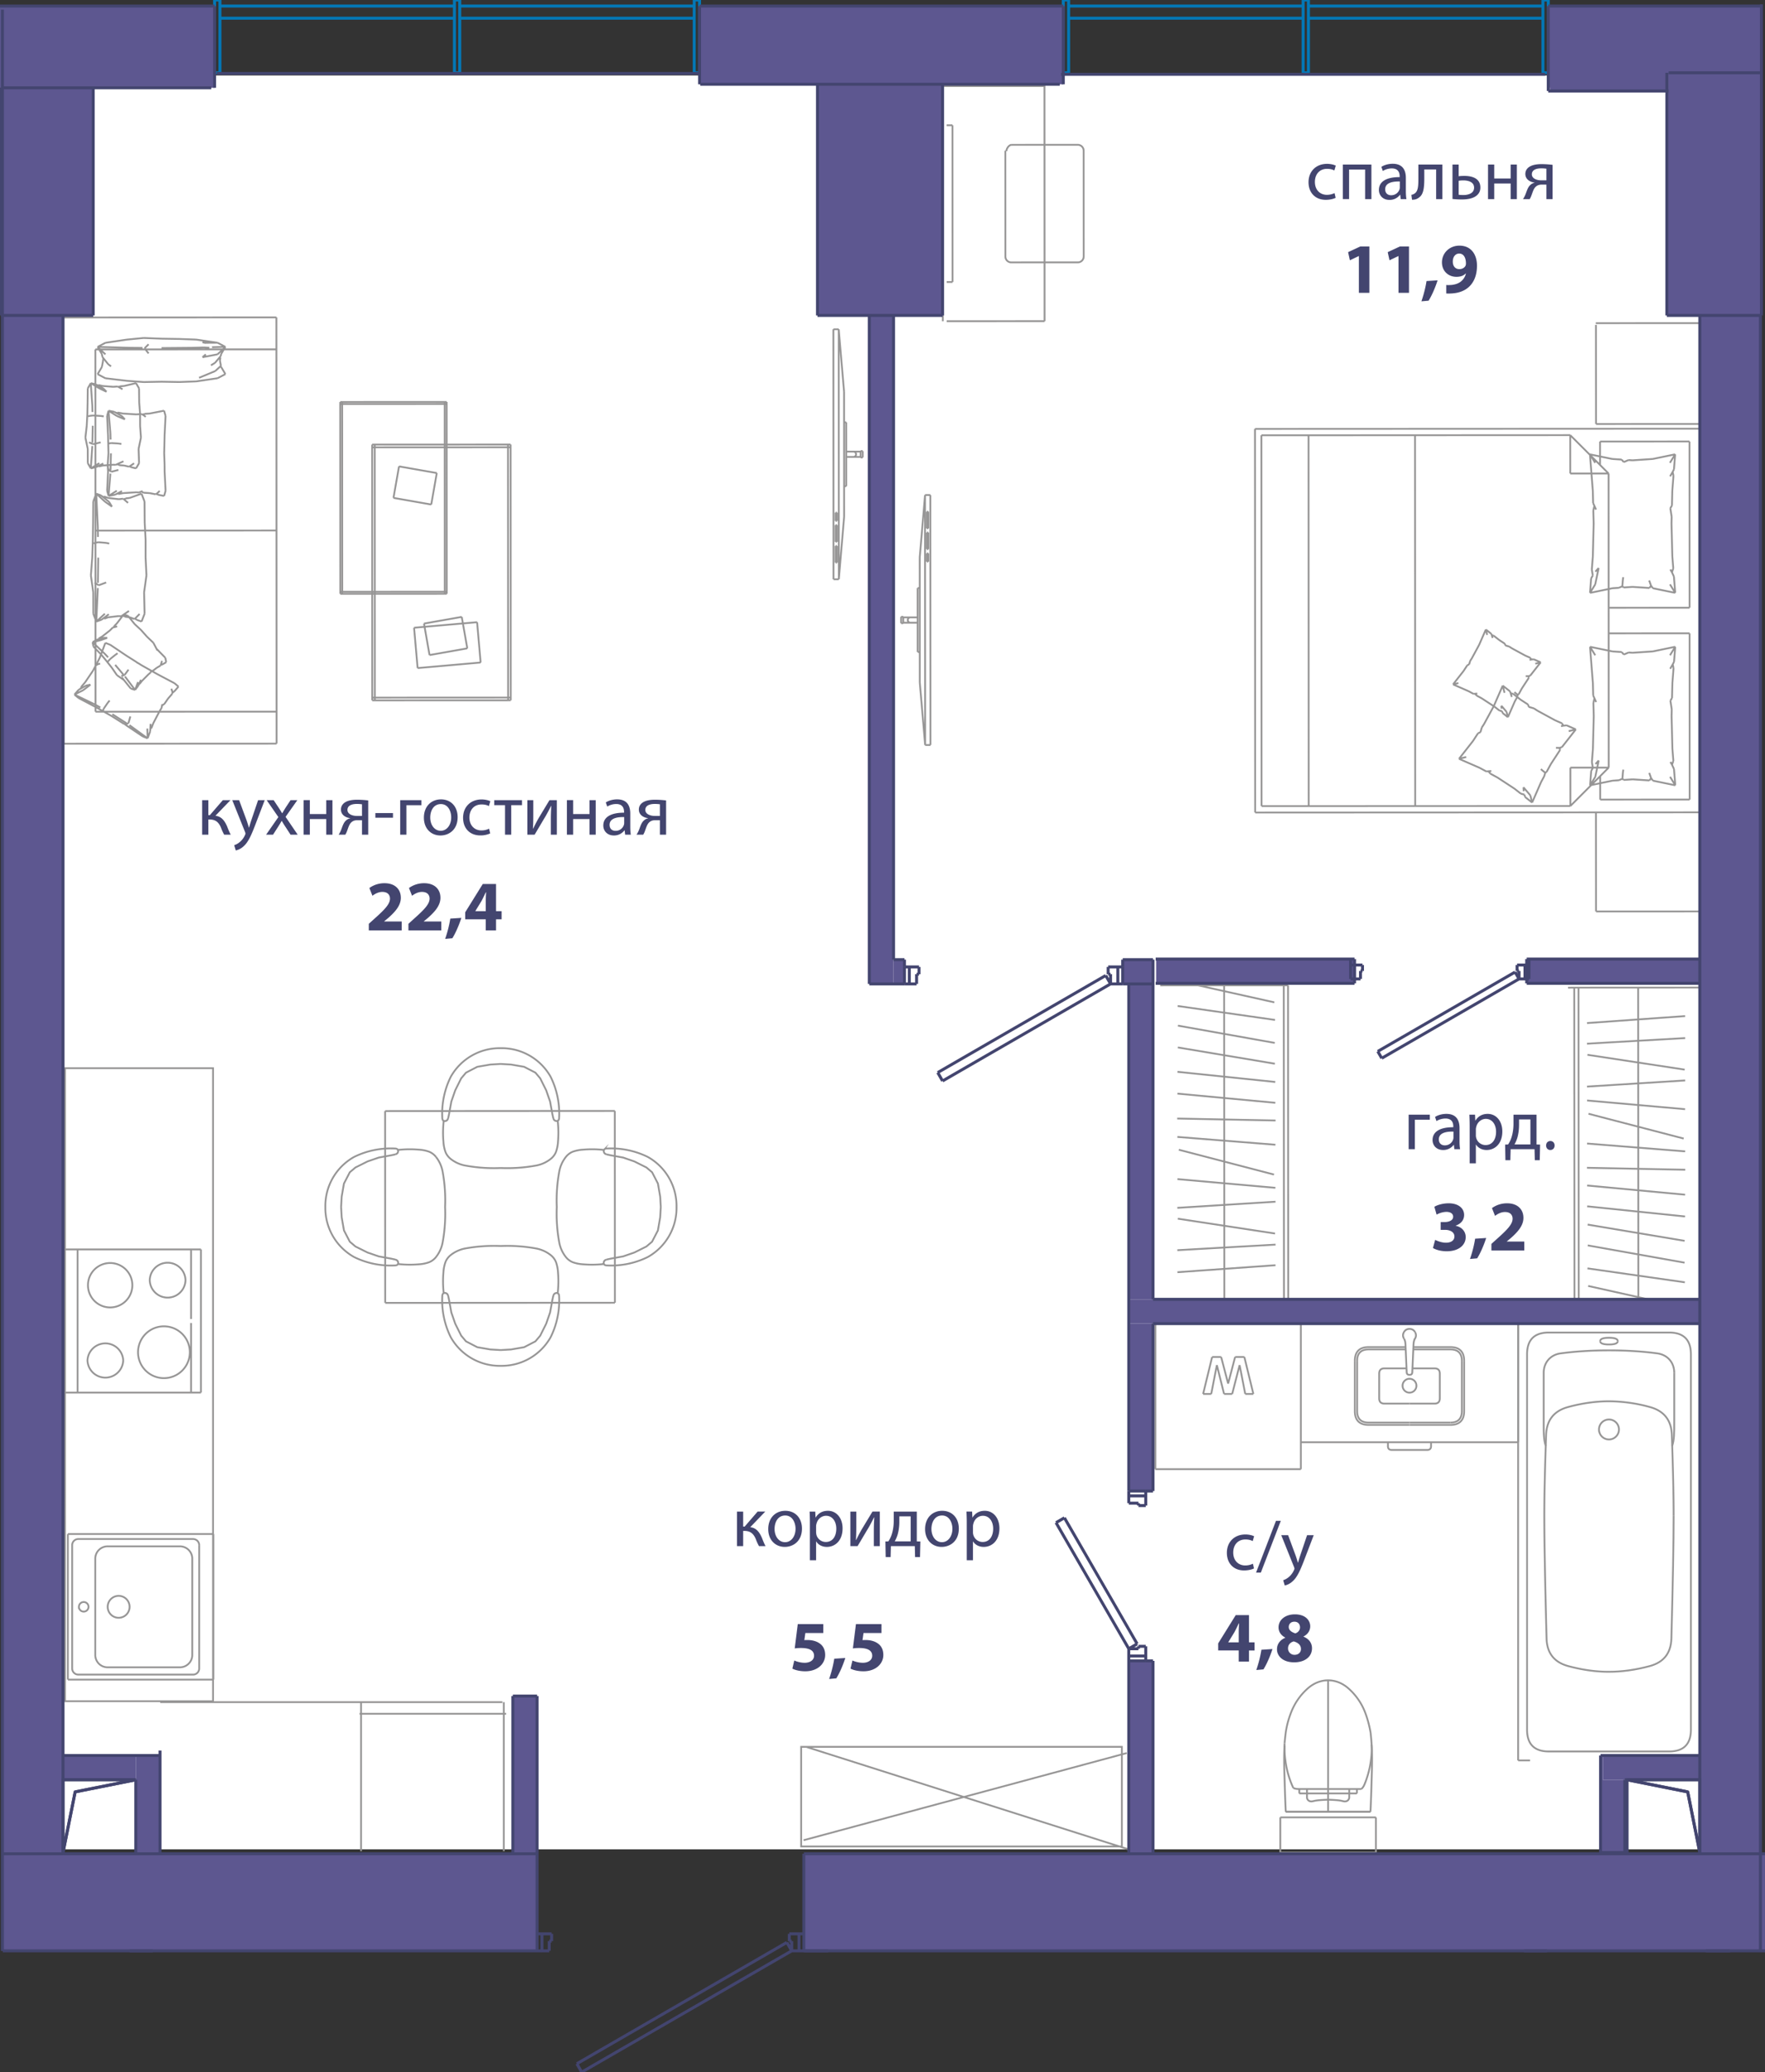 <svg version="1.1" xmlns="http://www.w3.org/2000/svg" xmlns:xlink="http://www.w3.org/1999/xlink" viewBox="0.037 0.125 148.385 174.097"><rect x="0.037" y="0.125" width="148.385" height="174.097" fill="#333333" stroke="none"/><path fill-rule="evenodd" clip-rule="evenodd" fill="#FFF" d="M142.985 155.502H4.91V6.465h138.37v150.222"></path><path fill="none" stroke="#969595" stroke-width=".15" stroke-miterlimit="10" d="M17.975 129.011H5.744m0 0h12.231M5.744 141.243V129.01m0 .001v12.232m0-12.232h12.231m0 0H5.744m12.231 12.232H5.744m0 0V129.01m0 .001h12.231m0 0v12.232m-8.885-6.116a.921.921 0 1 1 1.842 0 .921.921 0 0 1-1.842 0zm-2.418 0a.403.403 0 1 1 .806 0 .403.403 0 0 1-.806 0zm-.05 5.696h9.644m-10.162-.518c0 .286.232.518.518.518m-.518-10.874v10.356m.518-10.874a.518.518 0 0 0-.518.518m10.162-.518H6.622m10.162.518a.518.518 0 0 0-.518-.518m.518 10.874V129.95m-.518 10.873a.518.518 0 0 0 .518-.518m-7.703-.097h6.085m-7.12-1.036c0 .572.463 1.036 1.035 1.036m-1.035-9.126v8.09m1.035-9.126c-.572 0-1.035.464-1.035 1.036m7.12-1.036H9.08m7.121 1.036c0-.572-.463-1.036-1.035-1.036m1.035 9.126v-8.09m-1.035 9.126c.572 0 1.035-.464 1.035-1.036m102.333-19.329h3.43m.001 0c.777 0 1.165-.389 1.165-1.166m0 0v-4.206m0-.001c0-.776-.388-1.165-1.165-1.165m0 0h-3.103m-.328 6.344h3.43"></path><path fill="none" stroke="#969595" stroke-width=".15" stroke-miterlimit="10" d="M121.965 119.649c.647 0 .97-.324.97-.972m.001 0v-4.206m0-.001c0-.647-.324-.97-.971-.97m0 0h-3.112m-.319 4.555h2.102m0 0c.298 0 .447-.149.447-.447m0 0v-2.068m0 0c0-.298-.149-.447-.447-.447m0 0h-1.852m-.25 4.75h-3.43m0 0c-.777 0-1.165-.389-1.165-1.166m0 0v-4.206m0-.001c0-.776.388-1.165 1.165-1.165m0 0h3.103m-.133-.708c.074.121.115.287.124.497m0 0 .1 2.308m.001 0c0 .158.078.236.235.236m0 0c.158 0 .236-.078.236-.236m0 0 .101-2.308m0 0c.01-.21.05-.376.124-.497m0 0a.505.505 0 0 0 .009-.543"></path><path fill="none" stroke="#969595" stroke-width=".15" stroke-miterlimit="10" d="M119.004 112.054a.505.505 0 0 0-.47-.274m0 0a.505.505 0 0 0-.469.274m0 0a.505.505 0 0 0 .009.543m.46 7.052h-3.43m0 0c-.647 0-.97-.324-.97-.972m-.001 0v-4.206m0-.001c0-.647.324-.97.971-.97m0 0h3.112m-.264 3.074a.583.583 0 1 1 1.165 0 .583.583 0 0 1-1.165 0zm.582 1.481h-2.101m0 0c-.298 0-.447-.149-.447-.447m0 0v-2.068m0 0c0-.298.149-.447.447-.447m0 0h1.852m2.062 6.534c0 .213-.107.32-.32.32m.001-.001h-2.987m0 0c-.212 0-.319-.106-.319-.319m0 0v-.328m0 0h3.625m0 0v.328m7.32-.328v-9.968m-18.265 9.968h18.265m-18.265-9.968v9.968m0-9.968v12.232m0 0V111.33M97.17 123.563h12.232m0 0H97.17m12.232-12.232v12.232M97.17 111.331v12.232m0 0h12.232m-4.676-6.32h.682m-1.156-2.425.474 2.425m-1.099 0 .625-2.425m-1.307 2.425h.682m-1.288-2.425.606 2.425m-1.08 0 .474-2.425m-1.156 2.425h.682m.076-3.107-.758 3.107m1.516-3.107h-.758m1.345 2.236-.587-2.236m1.174 0-.587 2.236m1.364-2.236h-.777m1.535 3.107-.758-3.107m3.022 41.637h4.02m-4.02-2.956v2.956m0-2.956h4.02m4.018 2.956h-4.019m4.019-2.956v2.956m0-2.956h-4.019m-3.665-6.027c-.057.976-.024 1.893.005 2.81.029.918.052 1.836.102 2.753m0 0h7.117m0 0c.05-.917.073-1.835.102-2.753.028-.917.061-1.834 0-2.895m-7.322-.125c.087-.858.12-1.05.158-1.241.078-.39.175-.772.385-1.321m0 0c.302-.788.78-1.48 1.409-2.035m0 0c1.029-.908 2.391-.908 3.42 0m0 0a5.158 5.158 0 0 1 1.409 2.035m-.001 0c.21.55.356 1.12.457 1.704"></path><path fill="none" stroke="#969595" stroke-width=".15" stroke-miterlimit="10" d="M115.267 145.722c.086.858.094 1.092.092 1.325a7.88 7.88 0 0 1-.092 1.137 7.827 7.827 0 0 1-.514 1.858c-.051.12-.106.239-.264.393m0 0h-.374m0 0h-.647m0 0h-3.552m0 0h-.647m.001 0c-.126 0-.25 0-.494-.074m0-.001a6.654 6.654 0 0 1-.112-.242 7.754 7.754 0 0 1-.552-2.01 8.243 8.243 0 0 1-.081-1.528m1.239 4.224v-.369m.646.369h-.647m.647-.369v.369m-.646-.369h.646m4.199.369v-.369m-.647.369h.647m-.647-.369v.369m.647-.369h-.647m-1.776.9c.161 0 .322.01.484.02.224.014.449.028.666.077.064.014.127.031.193.04a.44.44 0 0 0 .238-.03.349.349 0 0 0 .195-.338v-.3m-3.552 0v.3a.349.349 0 0 0 .195.338.438.438 0 0 0 .238.03c.066-.009.129-.026.193-.04.217-.049.442-.063.666-.077.162-.01.323-.02.484-.02m0-.531h-1.776m3.552 0h-1.776m3.558 1.549h-7.117m3.558-4.61v-.05m0 3.607v-3.557m0 3.607v-.05m0 0v.05m0-.8v.75m0-10.017v.44m0-.295v-.145m0 8.608v-8.463m0 8.809v.4m0-9.059v8.659m0-8.852v.193m0-.144v-.05m0 7.668v-7.618m0 8.128v-.51m0 .839v-.329m0 1.052v-.723m0 1.609v.109m0-1.926v1.817m0-1.926v.109m0 1.399v-1.508m0 1.926v-.418m0 .527v-.109m0 .853v-10.814m0 0v-.202m0 0v5.253m0 0v5.566m0 0v.197m0-3.526v-1.993m18.297-25.224c-.171-.55-.171-1.001-.171-2.154v-3.993m0 0c0-.863.568-1.513 1.423-1.63m0 .001c1.245-.17 2.6-.254 4.065-.254m0 0c1.464 0 2.819.085 4.064.254m.001 0c.855.116 1.422.766 1.422 1.63"></path><path fill="none" stroke="#969595" stroke-width=".15" stroke-miterlimit="10" d="M140.792 115.463v3.993c0 1.153 0 1.604-.17 2.154m-5.317 18.975c1.104 0 2.247-.16 3.428-.479m0 0c1.17-.316 1.775-1.08 1.818-2.29m0 0c.127-4.761.19-8.204.19-10.327"></path><path fill="none" stroke="#969595" stroke-width=".15" stroke-miterlimit="10" d="M140.74 127.489c0-1.695-.05-3.965-.15-6.812m0 0c-.044-1.237-.663-2.016-1.857-2.339m0 0a13.114 13.114 0 0 0-3.428-.479m0 0c-1.105 0-2.247.16-3.428.479m0 0c-1.194.323-1.813 1.102-1.857 2.339m0 0c-.101 2.847-.151 5.117-.151 6.812m0 0c0 2.123.063 5.566.19 10.327m-.001 0c.043 1.21.65 1.974 1.819 2.29m0 0c1.18.32 2.323.48 3.428.48m-.839-20.33a.839.839 0 1 1 1.677 0 .839.839 0 0 1-1.677 0zm-4.213 27.024c-1.224 0-1.835-.612-1.835-1.835m0 0v-31.528m0 0c0-1.223.611-1.835 1.835-1.835m0 0h10.103m0 0c1.224 0 1.836.612 1.836 1.835m0 0v31.528m0 0c0 1.223-.612 1.835-1.836 1.835m0 0h-10.103m-1.581.75h-1.005m0 0v-36.699m6.901 1.474c0 .187.246.281.737.281m0 0c.49 0 .736-.094.736-.281"></path><path fill="none" stroke="#969595" stroke-width=".15" stroke-miterlimit="10" d="M136.041 112.805c0-.188-.245-.282-.736-.282m0 0c-.491 0-.737.094-.737.282m-117.639 4.322V105.1m0 0H6.561m0 0v12.027m0 0H16.93M16.1 105.1H5.524m10.576 0v5.848m0 .332v5.847m0 0H5.524m4.873-2.706a1.504 1.504 0 0 1-3.006 0 1.505 1.505 0 0 1 3.006 0m5.599-.684a2.177 2.177 0 1 1-4.354 0 2.177 2.177 0 0 1 4.354 0m-4.832-5.63a1.865 1.865 0 1 1-3.732 0 1.865 1.865 0 1 1 3.732 0m4.469-.425a1.504 1.504 0 0 1-3.007 0 1.504 1.504 0 0 1 3.007 0m-3.888 9.445h-6.22M5.524 105.1h6.221"></path><path fill="none" stroke="#969595" stroke-width=".15" stroke-miterlimit="10" d="M5.503 89.872h12.445v53.185H5.503zm8 53.265h28.771m.118 0v12.522m-12-12.522v12.522m-.13-11.544h12.326M23.29 62.603l-.016-35.813m0 0-17.907.008m0 0 .016 35.813m0 0 17.906-.008m-.001-2.686-15.22.007m15.207-30.448-15.22.007m.013 30.441-.013-30.441m15.227 15.214-15.221.006m6.982 13.107-.367.422m.027-.707.34.286m-1.426 1.811-.138.204m.678-.998-.309.454m-.576-2.512 1.43.755m-2.761-1.505 1.33.75m.208 3.056-.559 1.07m-.261.694-.214.568m0 0-.022-.818m.497-.444-.156.414m-.319.848L10.92 61.05M8.21 55.8l.21-.402m0 0 .475-1.262m0 0 .413.165m1.342.903L9.308 54.3m-3.011 4.183.353-.405m.378.037-.731.368m.568-.651.319-.366m0 0 .677-.998m.611 3.1-.477-.267m0 0-1.698-.818m4.379 2.411-1.193-.761m-.393-.953.161-.197m-.161.197-.337.491m-1.725-1.556.616-.468m.217-1.179.225-.43m-1.436 2.04.632-.354m0 0 .06-.02m.302-.057-.362.077m-.441.246.024-.138m1.589-1.956-.185.052m-.183.11.183-.11m3.224-.191.141.108m-.984-.641.843.533m.076.058.038.014m0 .001.334.21m.718 5.57.036-.648m.988-1.652-.066.332m.903-1.211-.363.417m.377-.574-.092-.264m.092.264-.014.157m.008-.091.148-.088m-2.644 3.761.413.165m.227-.806.092-.042m-.732.683-1.342-.903m-.224-.142-1.067-.675m1.291.817-.175-.133m.319-.069-.23.085m-4.307-2.49.34.286m.001 0 1.43.754m.656.37.675.38m-.777-.438-.553-.312m2.397 1.425.138.025M8.7 59.834l.024.059m.029-.222-.053.163m-.078.001.09.027M8.21 55.8l-.019.175m5.474 3.406.183-.1m-2.854 1.039-.16.568m4.209-3.078-.367.422m.027-.707.34.286m-1.426 1.811-.138.204m.678-.998-.309.454m-.576-2.512 1.43.755m-2.761-1.505 1.33.75m.208 3.056-.559 1.07m-.261.694-.214.568m0 0-.022-.818m.497-.444-.156.414m-.319.848L10.92 61.05M8.21 55.8l.21-.402m0 0 .475-1.262m0 0 .413.165m1.342.903L9.308 54.3m-3.011 4.183.353-.405m.378.037-.731.368m.568-.651.319-.366m0 0 .677-.998m.611 3.1-.477-.267m0 0-1.698-.818m4.379 2.411-1.193-.761m-.393-.953.161-.197m-.161.197-.337.491m-1.725-1.556.616-.468m.217-1.179.225-.43m-1.436 2.04.632-.354m0 0 .06-.02m.302-.057-.362.077m-.441.246.024-.138m1.589-1.956-.185.052m-.183.11.183-.11m3.224-.191.141.108m-.984-.641.843.533m.076.058.038.014m0 .001.334.21m.718 5.57.036-.648m.988-1.652-.066.332m.903-1.211-.363.417m.377-.574-.092-.264m.092.264-.014.157m.008-.091.148-.088m-2.644 3.761.413.165m.227-.806.092-.042m-.732.683-1.342-.903m-.224-.142-1.067-.675m1.291.817-.175-.133m.319-.069-.23.085m-4.307-2.49.34.286m.001 0 1.43.754m.656.37.675.38m-.777-.438-.553-.312m2.397 1.425.138.025M8.7 59.834l.024.059m.029-.222-.053.163m-.078.001.09.027M8.21 55.8l-.019.175m5.474 3.406.183-.1m-2.854 1.039-.16.568m7.493-31.968-1.27-.06m0 0 .18.08m-8.336 2.967-.658-.346m2.457.559 1.418.104m0 0 1.497-.028M10.7 32.12l-1.8-.214m-.194-1.49-.105.545m0-.001-.358.601m10.085.342-1.798.267m0 0-1.419.052m3.876-.666-.659.347m-3.217.319-1.496-.026m5.372-.64-.36-.6m-.017-.092-.48.438m-6.113-1.947-.959-.008m0 0-2.816-.075m0 0 .658.627m-.215.409.02.108m-.463-1.144.359.6m-.001 0 .05.25m10.336-.855-1.124.031m.465.597.659-.628m-1.805.05-1.012.028m0 0-2.555.023m4.496 1.246.483-.572m0 0 .034-.175m0 0 .359-.6m-2.214 2.601 1.357-.566m.481-.438-.087-.452m-.751.406.337-.204m.218-.719-1.27.245m.001 0 .28-.24m.299-.557-.456-.026m-4.652.502-.341-.427m-3.05 1.341.234.172m-.722-.782.488.61m9.436.163.053.06m-7.929-2.298-1.798.267m3.217-.404-1.419.137m-1.798.267-.658.347m5.371-.692-1.496-.059m-3.432 1.787.06-.066m10.241-.975-.659-.346m-3.217-.317 1.418.051m-2.915-.075 1.497.024m1.418.051 1.799.266m.242 1.249-.046.242m.046-.242-.045-.047m-1.187-1.196-.28-.066m1.27.059-.99.007m-5.149.465.34-.342m4.809-.123-.1.013m1.09-.02-1.27-.06m0 0 .18.08m-8.336 2.967-.658-.346m2.457.559 1.418.104m0 0 1.497-.028M10.7 32.12l-1.8-.214m-.194-1.49-.105.545m0-.001-.358.601m10.085.342-1.798.267m0 0-1.419.052m3.876-.666-.659.347m-3.217.319-1.496-.026m5.372-.64-.36-.6m-.017-.092-.48.438m-6.113-1.947-.959-.008m0 0-2.816-.075m0 0 .658.627m-.215.409.02.108m-.463-1.144.359.6m-.001 0 .05.25m10.336-.855-1.124.031m.465.597.659-.628m-1.805.05-1.012.028m0 0-2.555.023m4.496 1.246.483-.572m0 0 .034-.175m0 0 .359-.6m-2.214 2.601 1.357-.566m.481-.438-.087-.452m-.751.406.337-.204m.218-.719-1.27.245m.001 0 .28-.24m.299-.557-.456-.026m-4.652.502-.341-.427m-3.05 1.341.234.172m-.722-.782.488.61m9.436.163.053.06m-7.929-2.298-1.798.267m3.217-.404-1.419.137m-1.798.267-.658.347m5.371-.692-1.496-.059m-3.432 1.787.06-.066m10.241-.975-.659-.346m-3.217-.317 1.418.051m-2.915-.075 1.497.024m1.418.051 1.799.266m.242 1.249-.046.242m.046-.242-.045-.047m-1.187-1.196-.28-.066m1.27.059-.99.007m-5.149.465.34-.342m4.809-.123-.1.013M11.94 52.347l-.414-.149m.667-.51-.254.659m-1.717-.442-.185-.021m2.115-1.994.041 1.798m-1.251.3-.412-.047m1.622-2.051.198-1.419m-.072-1.496.072 1.496m-2.313 3.413-.905.105m-.548.198-.449.161m0 0 .72-.658m.277.299-.327.118m-.67.241.126-2.816m3.928-7.271.014 1.799m-1.605-2.058.34-.04m0 0 .997-.36m0 .001.254.658m.089 4.714V45.48m-.075-1.42.075 1.42M8.13 41.604l.399.143m.322.516-.72-.659m.639.23.358.13m0-.001.905.104M8.271 45.24l-.012-.819m.001 0-.13-2.817m.137 7.493.03-2.12m.663-1.24.26.055m-.26-.055-.647-.055m.538-3.419.603.432m.579-.628.363-.042m0 0 .406.35m-2.273-.628.673.541m.252.407-.252-.407m-.5-.401.068-.053m-.186 10.353.6-.453m1.038.171.657-.45m.471.68-.408-.147m.515.044.316-.322m-.316.322-.107.103m.042-.04.134.103m-3.649-2.307.004 1.799m-.001 0 .255.658m.615-.288.055.047m-1.126-3.634.113-1.496m-.113 1.496.198 1.418m.455-.593-.345-.232m.143-7.462-.253.659m-.012 1.799.012-1.8m-.033 3.218.02-1.418m-.02 1.418-.052 1.497m.112-1.184.082-.055m.327-.056-.327.056m2.612-3.736-.13.085m-.105 9.722.167.132m-1.568-2.875-.63.232m3.608 3.049-.414-.149m.667-.51-.254.659m-1.717-.442-.185-.021m2.115-1.994.041 1.798m-1.251.3-.412-.047m1.622-2.051.198-1.419m-.072-1.496.072 1.496m-2.313 3.413-.905.105m-.548.198-.449.161m0 0 .72-.658m.277.299-.327.118m-.67.241.126-2.816m3.928-7.271.014 1.799m-1.605-2.058.34-.04m0 0 .997-.36m0 .001.254.658m.089 4.714V45.48m-.075-1.42.075 1.42M8.13 41.604l.399.143m.322.516-.72-.659m.639.23.358.13m0-.001.905.104M8.271 45.24l-.012-.819m.001 0-.13-2.817m.137 7.493.03-2.12m.663-1.24.26.055m-.26-.055-.647-.055m.538-3.419.603.432m.579-.628.363-.042m0 0 .406.35m-2.273-.628.673.541m.252.407-.252-.407m-.5-.401.068-.053m-.186 10.353.6-.453m1.038.171.657-.45m.471.68-.408-.147m.515.044.316-.322m-.316.322-.107.103m.042-.04.134.103m-3.649-2.307.004 1.799m-.001 0 .255.658m.615-.288.055.047m-1.126-3.634.113-1.496m-.113 1.496.198 1.418m.455-.593-.345-.232m.143-7.462-.253.659m-.012 1.799.012-1.8m-.033 3.218.02-1.418m-.02 1.418-.052 1.497m.112-1.184.082-.055m.327-.056-.327.056m2.612-3.736-.13.085m-.105 9.722.167.132m-1.568-2.875-.63.232m3.144-9.821-.413-.099m.667-.34-.254.439m-1.718-.294-.184-.014m2.115-1.33.04 1.199m-1.251.2-.411-.031m1.622-1.368.198-.946m-.072-.997.072.997m-2.313 2.276-.905.07m-.549.131-.448.109m0 0 .72-.44m.277.2-.328.079m-.669.161.126-1.878m3.929-4.848.013 1.2m-1.604-1.373.34-.026m0 0 .997-.24m0 0 .254.44m.088 3.142V34.9m-.075-.948.075.948m-4.146-2.584.398.095m.323.344-.721-.439m.639.154.358.085m0 0 .905.07M7.809 34.74l-.012-.546m0 0-.128-1.878m.135 4.995.03-1.414m.664-.826.26.037m-.26-.037-.647-.037m.539-2.279.602.288m.578-.419.364-.028m0 0 .406.233m-2.273-.418.673.36m.252.272-.252-.271m-.5-.268.068-.035M8.12 39.37l.6-.301m1.038.114.658-.3m.471.453-.409-.098m.516.029.315-.214m-.315.214-.107.069m.042-.027.134.07M7.414 37.84l.004 1.2m0 0 .254.439m.615-.192.054.03m-1.125-2.422.113-.998m-.113.998.198.946m.455-.396-.345-.155m.145-4.974-.254.44m-.013 1.198.013-1.199M7.382 34.9l.02-.946m-.02.946-.053.997m.113-.789.082-.036m.326-.038-.326.038m2.612-2.492-.13.058M9.9 39.119l.167.088M8.499 37.29l-.63.155m3.607 2.032-.413-.099m.667-.34-.254.439m-1.718-.294-.184-.014m2.115-1.33.04 1.199m-1.251.2-.411-.031m1.622-1.368.198-.946m-.072-.997.072.997m-2.313 2.276-.905.07m-.549.131-.448.109m0 0 .72-.44m.277.2-.328.079m-.669.161.126-1.878m3.929-4.848.013 1.2m-1.604-1.373.34-.026m0 0 .997-.24m0 0 .254.44m.088 3.142V34.9m-.075-.948.075.948m-4.146-2.584.398.095m.323.344-.721-.439m.639.154.358.085m0 0 .905.07M7.809 34.74l-.012-.546m0 0-.128-1.878m.135 4.995.03-1.414m.664-.826.26.037m-.26-.037-.647-.037m.539-2.279.602.288m.578-.419.364-.028m0 0 .406.233m-2.273-.418.673.36m.252.272-.252-.271m-.5-.268.068-.035M8.12 39.37l.6-.301m1.038.114.658-.3m.471.453-.409-.098m.516.029.315-.214m-.315.214-.107.069m.042-.027.134.07M7.414 37.84l.004 1.2m0 0 .254.439m.615-.192.054.03m-1.125-2.422.113-.998m-.113.998.198.946m.455-.396-.345-.155m.145-4.974-.254.44m-.013 1.198.013-1.199M7.382 34.9l.02-.946m-.02.946-.053.997m.113-.789.082-.036m.326-.038-.326.038m2.612-2.492-.13.058M9.9 39.119l.167.088M8.499 37.29l-.63.155m5.966 4.349-.506-.1m.628-.339-.122.439m-2.109-.294-.226-.014m1.11.069-.505-.032m1.771-1.783.08 1.615m-.082-2.145-.034-.998m.036 1.528-.002-.53M11.5 41.486l-1.112.07m-.674.132-.55.108m0 0 .694-.44m.53.2-.402.079m-.822.161.155-1.878m2.871-5.021.418-.026m0 0 1.224-.24m0 0 .122.439m-.079 1.616.08-1.616m-4.795-.437.49.095m.205.344-.694-.439m.785.153.44.086m0 0 1.11.07m-2.163 2.115-.015-.546m0-.001-.157-1.877m.166 4.995.037-1.414m.625-.826.252.037m-.252-.037-.605-.037m.471-2.279.68.288m.962-.419.446-.028m-2.293-.185.636.36m0 .001.043.042m.206.229-.25-.271m-.451-.256.112-.047m2.344.36-.173-.132m-.174-.101.174.1m1.735 2.669-.005.177m.028-1.173-.023.996m-.004.132v.003m.001 0-.01.395m-4.125 3.476.579-.302m1.727 0-.294.114m1.386.153-.501-.098m.632.029.217-.215m-.217.215-.13.069m.069-.037.147.079m-4.287-.338.122.439m.747-.211.075.05m-.829-3.421-.069.998m-.046 2.145.08-1.616m-.001 0-.033-.529m.318.55-.233-.155m-.013-4.974-.12.44m0-.001.08 1.616m.019.737v.015m-.001 0 .019.774m-.022-.891-.015-.635m.008 2.789-.04-.265m.04.265.045.13m-.034-2.182.034-.036m.211-.038-.211.038m-.038-.066.004.102m3.051-2.528-.153.07m-.109 6.455.177.101M9.99 39.607l-.584.155m4.429 2.032-.506-.1m.628-.339-.122.439m-2.109-.294-.226-.014m1.11.069-.505-.032m1.771-1.783.08 1.615m-.082-2.145-.034-.998m.036 1.528-.002-.53M11.5 41.486l-1.112.07m-.674.132-.55.108m0 0 .694-.44m.53.2-.402.079m-.822.161.155-1.878m2.871-5.021.418-.026m0 0 1.224-.24m0 0 .122.439m-.079 1.616.08-1.616m-4.795-.437.49.095m.205.344-.694-.439m.785.153.44.086m0 0 1.11.07m-2.163 2.115-.015-.546m0-.001-.157-1.877m.166 4.995.037-1.414m.625-.826.252.037m-.252-.037-.605-.037m.471-2.279.68.288m.962-.419.446-.028m-2.293-.185.636.36m0 .001.043.042m.206.229-.25-.271m-.451-.256.112-.047m2.344.36-.173-.132m-.174-.101.174.1m1.735 2.669-.005.177m.028-1.173-.023.996m-.004.132v.003m.001 0-.01.395m-4.125 3.476.579-.302m1.727 0-.294.114m1.386.153-.501-.098m.632.029.217-.215m-.217.215-.13.069m.069-.037.147.079m-4.287-.338.122.439m.747-.211.075.05m-.829-3.421-.069.998m-.046 2.145.08-1.616m-.001 0-.033-.529m.318.55-.233-.155m-.013-4.974-.12.44m0-.001.08 1.616m.019.737v.015m-.001 0 .019.774m-.022-.891-.015-.635m.008 2.789-.04-.265m.04.265.045.13m-.034-2.182.034-.036m.211-.038-.211.038m-.038-.066.004.102m3.051-2.528-.153.07m-.109 6.455.177.101M9.99 39.607l-.584.155m4.604 16-.334.197m.259-.572.075.375m-1.328.887-.134.105m.656-.515-.299.234m.297-1.831.733.745m-.663-.613-.342-.645m-.543-.519.543.519m-.382 2.625-.588.593m-.312.41-.254.335m0 0 .246-.66m.32-.085-.186.245m-.38.5-.85-1.13m.256-5.094.566.7m-1.716.15.22-.222m0 0 .567-.745m0-.001.363.118m1.587 1.742-.496-.558m-.525-.484.525.484M7.82 54.08l.322-.19m.362.022-.684.169m.516-.306.29-.171m0 0 .657-.515m-.158 2.264-.28-.298m0 0L7.82 54.08m2.584 2.717-.684-.811m.014-.842.187-.13m-.187.13-.433.349m-.797-1.581.549-.198m.23-.625.236-.239m0 0 .37-.096M8.142 53.89l.612-.183m.299.007-.299-.007m-.449.135.031-.067m3.312 3.982.237-.514m.905-.804-.108.21m.852-.606-.33.196m.369-.299.083-.29m-.083.29-.039.103m.017-.044.125-.04m-2.646 2.016.364.117m.324-.485.056-.015m-1.904-.737-.427-.623m1.587 1.743-.76-.945m-.4-.175.583.403m.062-.426-.283.097M7.82 54.08l.075.375m.63.644-.63-.644m1.083 1.19-.453-.546m.453.546.465.587m-.346-.484.028-.061m.175-.194-.175.194m.525-2.969-.06.114m3.157 3.689.158-.048m-2.065-.086-.325.445m3.495-1.07-.334.197m.259-.572.075.375m-1.328.887-.134.105m.656-.515-.299.234m.297-1.831.733.745m-.663-.613-.342-.645m-.543-.519.543.519m-.382 2.625-.588.593m-.312.41-.254.335m0 0 .246-.66m.32-.085-.186.245m-.38.5-.85-1.13m.256-5.094.566.7m-1.716.15.22-.222m0 0 .567-.745m0-.001.363.118m1.587 1.742-.496-.558m-.525-.484.525.484M7.82 54.08l.322-.19m.362.022-.684.169m.516-.306.29-.171m0 0 .657-.515m-.158 2.264-.28-.298m0 0L7.82 54.08m2.584 2.717-.684-.811m.014-.842.187-.13m-.187.13-.433.349m-.797-1.581.549-.198m.23-.625.236-.239m0 0 .37-.096M8.142 53.89l.612-.183m.299.007-.299-.007m-.449.135.031-.067m3.312 3.982.237-.514m.905-.804-.108.21m.852-.606-.33.196m.369-.299.083-.29m-.083.29-.039.103m.017-.044.125-.04m-2.646 2.016.364.117m.324-.485.056-.015m-1.904-.737-.427-.623m1.587 1.743-.76-.945m-.4-.175.583.403m.062-.426-.283.097M7.82 54.08l.075.375m.63.644-.63-.644m1.083 1.19-.453-.546m.453.546.465.587m-.346-.484.028-.061m.175-.194-.175.194m.525-2.969-.06.114m3.157 3.689.158-.048m-2.065-.086-.325.445m32.231-19.127h.218m-.209 21.028h.218m-.009-21.258.01 21.488m-.228-21.258v-.23m.009 21.258v.23m.209-21.488-11.64.005m.001 0v.23m.009 21.028v.23m0 0h.218m11.203-.005h.218m-.227-21.258.009 21.028m-11.203.235 11.203-.005m-.009-21.258-11.203.005m0 0v-.23m-.209 21.258-.01-21.028m.228 21.028v.23m11.203-.235-11.203.005m-.009-21.028.009 21.028m-.009-21.028h-.218m.009 21.028h.218m5.871-24.669h.168M37.43 49.84h.167m-.007-15.944.007 16.116m-.174-15.943v-.173m.007 15.944v.172m.16-16.116-8.953.004m0 0v.172m.007 15.771v.173m0 0h.168m8.618-.004h.167m-.174-15.943.006 15.77m-8.617.177 8.617-.004m-.006-15.943-8.618.003m0 0V33.9m-.161 15.943-.007-15.77m.175 15.77v.173m8.618-.176-8.618.003m-.007-15.771.007 15.77m-.007-15.77h-.168m.007 15.771h.168m6.329 6.359.057-.005m-.052.058-.298-3.39m0 .001 5.298-.466m0 0 .298 3.389m0 0-5.298.466m.995-1.135.034-.005m-.026.047-.468-2.645m0 0 3.174-.561m0 0 .468 2.645m0-.001-3.174.562m.15-12.689-.034-.006m.027.047.465-2.645m0 0-3.174-.559m0 0-.466 2.646m0 0 3.175.558m111.55-15.539.015 35.813m-70.494-7.883-.003-5.372m0 0h-.179m0 0 .003 5.372m0 0h.179m-.18-2.462v-.448m-.001 0h-1.208m0 .001v.447m0 0h1.209m-1.209.045v-.537m0-.001h-.18m.001 0v.538m0 0h.179m2.287 10.233-.009-21.005m0 0h-.447m0 0-.446 5.251m.001 0 .004 10.503m0 0 .45 5.251m0 0h.447m-.187-19.605v1.4m.001 0h-.112m0 .001v-1.4m-.001-.001h.112m.001 1.751v1.4m0 0h-.112m0 0v-1.4m0 0h.112m0 1.75v.7m.001 0h-.112m0 0v-.7m0 0h.111m-.261 16.104-.01-21.005m-1.226 10.279a.224.224 0 0 0 0 .448M71 35.606l.002 5.372m0 0h.179m0 0-.002-5.372m0 0h-.18m.181 2.462v.448m0 0h1.209m0-.001v-.447m0 0h-1.21m1.21-.045v.537m0 0h.179m0 0v-.537m0 0h-.18M70.101 27.79l.009 21.005m0 0h.448m0 0 .445-5.251m0 0-.004-10.503m0 0-.45-5.251m0 0H70.1m.188 19.605v-1.4m0 0h.112m0-.001v1.4m0 .001h-.112m0-1.751v-1.4m-.001 0h.112m0 0v1.4m.001 0h-.112m-.001-1.75v-.7m0 0h.112m0 0v.7m0 0h-.112m.262-16.104.009 21.005m1.226-10.279a.224.224 0 0 0 0-.448m63.493 13.12-.005-11.28m6.809 11.278-6.804.002m6.798-13.97.006 13.968m-7.527-13.964 7.521-.004m-7.52 1.973v-1.97m.717 2.686-.717-.716m.727 25.427-.004-11.28m-.712 11.997.716-.717m-.715 2.687v-1.97m7.521 1.967-7.52.003m7.514-13.971.006 13.968m-6.81-13.965 6.804-.003m-35.992-1.059-.007-15.578m0 0 25.964-.012m0 0 3.225 3.222m0 0 .005 12.356m-3.23-15.578.002 3.224m3.223-.002-3.223.002m3.228 12.354.005 12.355m0 0-3.221 3.225m-.001 0-25.964.011m0 0-.007-15.579m25.971 15.568V64.62m3.222-.002-3.223.002m-26.499 3.772-.015-32.232m0 0 37.604-.016m.014 32.231-37.604.017m28.651-.012.006 8.325m0 0 8.953-.004m-8.959-49.278.006 8.325m0 0 8.953-.004m-.006 32.631-8.953.004m-7.838-10.649.617.484m-.465.118-.152-.602m2.625 1.912.291.19m-1.427-.933.65.425m-3.711 1.638.814-1.497m0 0 .758-1.735m2.916 2.103 1.498.814m.954.417.78.341m0 0-.602.151m-1.132-.909.57.25m1.164.508-1.169 1.489m-6.357 2.047-.562-.305m0 0-1.735-.758m0 0 .602-.152m1.315-2.479.186-.285m-2.103 2.916 1.17-1.49m-.001.001.431-.658m4.548 5.822-.593-.466m.442-.136.151.602m-.953-.749-.535-.42m0 0-1.427-.934m3.934-.112-.26.48m-.001 0-.758 1.735m2.348-4.417-.775 1.184m.933-1.426-.194.065m-1.449 1.899-.125-.117m.125.117.24.187m0 0-.084.293m-1.17 1.613-.579-.682m-2.185-.819-.602-.327m.086-.22-.42.038m3.121 1.329.021.328m.059.29-.303-.084m-2.564-1.681-.157-.198m3.081 2.162-.057-.199m-3.695-5.245.114-.396m-.317.483.203-.087m6.969-.548.272-.03m-.467.072.195-.042m-.113-.199.113.199m-2.917-1.586.445.133m-.487-.318.042.185m-1.3-1.089.61.479m-.873-.685.055.162m0 0 .088.302m-.088-.302.208.044m3.941 4.716-.036-.177m-1.101 2.026.362-.665m-.47.725.108-.06m.791-2.031.31.005m-4.785-5.229.617.484m-.465.118-.152-.602m2.625 1.912.291.19m-1.427-.933.65.425m-3.711 1.638.814-1.497m0 0 .758-1.735m2.916 2.103 1.498.814m.954.417.78.341m0 0-.602.151m-1.132-.909.57.25m1.164.508-1.169 1.489m-6.357 2.047-.562-.305m0 0-1.735-.758m0 0 .602-.152m1.315-2.479.186-.285m-2.103 2.916 1.17-1.49m-.001.001.431-.658m4.548 5.822-.593-.466m.442-.136.151.602m-.953-.749-.535-.42m0 0-1.427-.934m3.934-.112-.26.48m-.001 0-.758 1.735m2.348-4.417-.775 1.184m.933-1.426-.194.065m-1.449 1.899-.125-.117m.125.117.24.187m0 0-.084.293m-1.17 1.613-.579-.682m-2.185-.819-.602-.327m.086-.22-.42.038m3.121 1.329.021.328m.059.29-.303-.084m-2.564-1.681-.157-.198m3.081 2.162-.057-.199m-3.695-5.245.114-.396m-.317.483.203-.087m6.969-.548.272-.03m-.467.072.195-.042m-.113-.199.113.199m-2.917-1.586.445.133m-.487-.318.042.185m-1.3-1.089.61.479m-.873-.685.055.162m0 0 .088.302m-.088-.302.208.044m3.941 4.716-.036-.177m-1.101 2.026.362-.665m-.47.725.108-.06m.791-2.031.31.005m-6.206-9.945.462.363m-.348.089-.114-.452m1.969 1.434.218.143m-1.07-.7.487.319m-2.783 1.229.61-1.124m.001 0 .568-1.3m2.187 1.576 1.123.611m.717.313.584.255m0 0-.451.114m-.85-.682.428.187m.873.381-.876 1.117m-4.768 1.536-.422-.23m0 .001-1.3-.569m-.001 0 .452-.114m.986-1.859.14-.213m-1.578 2.186.877-1.117m0 0 .323-.493m3.411 4.366-.445-.35m.331-.101.114.451m-.716-.561-.4-.315m0 0-1.07-.7m2.95-.085-.195.36m0 0-.569 1.301m1.761-3.311-.582.887m.701-1.07-.146.05m-1.087 1.423-.094-.088m.094.088.18.14m0 0-.063.22m-.878 1.21-.434-.511m-1.638-.615-.452-.245m.065-.165-.315.029m2.34.996.016.246m.045.218-.228-.063m-1.923-1.26-.118-.15m2.31 1.622-.041-.149m-2.772-3.933.086-.298m-.238.363.152-.066m5.226-.411.205-.023m-.351.055.146-.032m-.084-.149.084.149m-2.187-1.19.333.1m-.364-.238.031.138m-.976-.816.458.359m-.655-.514.042.122m0 0 .066.227m-.066-.227.156.033m2.956 3.538-.027-.134m-.826 1.52.271-.499m-.352.543.081-.044m.593-1.524.233.004m-3.589-3.922.462.363m-.348.089-.114-.452m1.969 1.434.218.143m-1.07-.7.487.319m-2.783 1.229.61-1.124m.001 0 .568-1.3m2.187 1.576 1.123.611m.717.313.584.255m0 0-.451.114m-.85-.682.428.187m.873.381-.876 1.117m-4.768 1.536-.422-.23m0 .001-1.3-.569m-.001 0 .452-.114m.986-1.859.14-.213m-1.578 2.186.877-1.117m0 0 .323-.493m3.411 4.366-.445-.35m.331-.101.114.451m-.716-.561-.4-.315m0 0-1.07-.7m2.95-.085-.195.36m0 0-.569 1.301m1.761-3.311-.582.887m.701-1.07-.146.05m-1.087 1.423-.094-.088m.094.088.18.14m0 0-.063.22m-.878 1.21-.434-.511m-1.638-.615-.452-.245m.065-.165-.315.029m2.34.996.016.246m.045.218-.228-.063m-1.923-1.26-.118-.15m2.31 1.622-.041-.149m-2.772-3.933.086-.298m-.238.363.152-.066m5.226-.411.205-.023m-.351.055.146-.032m-.084-.149.084.149m-2.187-1.19.333.1m-.364-.238.031.138m-.976-.816.458.359m-.655-.514.042.122m0 0 .066.227m-.066-.227.156.033m2.956 3.538-.027-.134m-.826 1.52.271-.499m-.352.543.081-.044m.593-1.524.233.004m12.334-2.471-.099 1.263m-.34-.55.439-.713m-.293 5.255-.014.565m.069-2.769-.032 1.26m-3.311-3.808 1.703-.113m0 0 1.878-.39m-.307 5.82.07 2.768m.133 1.68.109 1.371m0 0-.44-.713m.199-2.338.08 1.002m.161 2.049L139 65.716m-5.022-7.158-.026-1.039m0 .001-.24-3.052m-.001 0 .44.713m2.802-.235.34.022m-3.582-.5 1.878.388m.001 0 .785.052m-2.659 11.199.095-1.217m.344.504-.439.713m.153-1.955.085-1.096m0 0 .069-2.769m2.117 5.393-.546.037m0 0-1.878.39m4.995-.41-1.414-.093m1.703.112-.155-.217m-2.374-.437.037-.272m-.037.272-.037.491m0 0-.294.128m-1.985-.287.287-1.376m-.419-3.731-.029-1.112m.233-.063-.249-.554m.464 5.46-.27.303m-.22.325-.083-.494m.125-4.977.09-.384m-.273 6.099.141-.244m2.602-9.528.4-.172m-.579-.038.18.21m4.05 9.261.165.354m-.302-.591.137.237m.112-.324-.112.324m-.138-5.391.114.731m.023-.943-.137.212m.266-2.721-.097 1.25m.139-1.789-.11.212m0 0-.215.375m.215-.375.068.327m-2.022 9.43.134-.198m-2.304.155.756-.05m-.863-.051.107.101m2.149-.591.155.436m2.029-11.034-.099 1.263m-.34-.55.439-.713m-.293 5.255-.014.565m.069-2.769-.032 1.26m-3.311-3.808 1.703-.113m0 0 1.878-.39m-.307 5.82.07 2.768m.133 1.68.109 1.371m0 0-.44-.713m.199-2.338.08 1.002m.161 2.049L139 65.716m-5.022-7.158-.026-1.039m0 .001-.24-3.052m-.001 0 .44.713m2.802-.235.34.022m-3.582-.5 1.878.388m.001 0 .785.052m-2.659 11.199.095-1.217m.344.504-.439.713m.153-1.955.085-1.096m0 0 .069-2.769m2.117 5.393-.546.037m0 0-1.878.39m4.995-.41-1.414-.093m1.703.112-.155-.217m-2.374-.437.037-.272m-.037.272-.037.491m0 0-.294.128m-1.985-.287.287-1.376m-.419-3.731-.029-1.112m.233-.063-.249-.554m.464 5.46-.27.303m-.22.325-.083-.494m.125-4.977.09-.384m-.273 6.099.141-.244m2.602-9.528.4-.172m-.579-.038.18.21m4.05 9.261.165.354m-.302-.591.137.237m.112-.324-.112.324m-.138-5.391.114.731m.023-.943-.137.212m.266-2.721-.097 1.25m.139-1.789-.11.212m0 0-.215.375m.215-.375.068.327m-2.022 9.43.134-.198m-2.304.155.756-.05m-.863-.051.107.101m2.149-.591.155.436m2.022-27.203-.099 1.263m-.34-.549.439-.714m-.293 5.254-.014.566m.069-2.768-.031 1.26m-3.312-3.808 1.703-.114m.001 0 1.877-.39m-.307 5.82.071 2.768m.133 1.68.108 1.371m0 0-.44-.713m.199-2.338.08 1.003m.161 2.048-1.878-.388m-5.023-7.158-.026-1.039m0 0-.24-3.05m-.001 0 .44.712m2.802-.235.34.023m-3.582-.5 1.878.387m0 0 .786.052m-2.658 11.199.094-1.217m.344.504-.439.713m.153-1.955.085-1.096m0 0 .069-2.768m2.117 5.393-.546.037m0 0-1.878.39m4.995-.411-1.414-.093m1.704.112-.156-.216m-2.374-.437.037-.272m-.037.272-.037.49m0 .001-.294.127m-1.985-.287.288-1.376m-.42-3.73-.029-1.112m.233-.064-.249-.554m.465 5.461-.271.303m-.22.325-.083-.495m.125-4.976.09-.384m-.273 6.098.141-.243m2.603-9.528.398-.173m-.578-.037.18.21m4.05 9.26.166.354m-.302-.591.136.237m.112-.323-.112.323m-.138-5.39.114.73m.024-.943-.138.212m.266-2.721-.097 1.25m.139-1.789-.11.212m0 0-.215.376m.215-.376.068.327m-2.022 9.43.134-.197m-2.304.154.756-.05m-.863-.05.107.1m2.149-.591.155.437m2.029-11.035-.099 1.263m-.34-.549.439-.714m-.293 5.254-.014.566m.069-2.768-.031 1.26m-3.312-3.808 1.703-.114m.001 0 1.877-.39m-.307 5.82.071 2.768m.133 1.68.108 1.371m0 0-.44-.713m.199-2.338.08 1.003m.161 2.048-1.878-.388m-5.023-7.158-.026-1.039m0 0-.24-3.05m-.001 0 .44.712m2.802-.235.34.023m-3.582-.5 1.878.387m0 0 .786.052m-2.658 11.199.094-1.217m.344.504-.439.713m.153-1.955.085-1.096m0 0 .069-2.768m2.117 5.393-.546.037m0 0-1.878.39m4.995-.411-1.414-.093m1.704.112-.156-.216m-2.374-.437.037-.272m-.037.272-.037.49m0 .001-.294.127m-1.985-.287.288-1.376m-.42-3.73-.029-1.112m.233-.064-.249-.554m.465 5.461-.271.303m-.22.325-.083-.495m.125-4.976.09-.384m-.273 6.098.141-.243m2.603-9.528.398-.173m-.578-.037.18.21m4.05 9.26.166.354m-.302-.591.136.237m.112-.323-.112.323m-.138-5.39.114.73m.024-.943-.138.212m.266-2.721-.097 1.25m.139-1.789-.11.212m0 0-.215.376m.215-.376.068.327m-2.022 9.43.134-.197m-2.304.154.756-.05m-.863-.05.107.1m2.149-.591.155.437m4.312-22.057-8.954.004m-15.183 40.571L119 36.69m0 .001-8.953.004m0 0 .013 31.157m0 0 8.953-.003M85.05 12.295l5.597-.003m.494.494.004 8.889m-.493.494-5.597.002m-.494-.494-.004-8.888m6.584-.003a.494.494 0 0 0-.494-.494m.005 9.877a.494.494 0 0 0 .493-.494m-6.584.002c0 .273.221.494.494.494m-.005-9.876c-.192.034-.377.271-.411.529m3.216 14.284-8.23.003"></path><path fill="none" stroke="#969595" stroke-width=".15" stroke-miterlimit="10" d="m87.855 27.108-.008-19.753H79.3v19.756m.318-16.46h.494m.006 13.169h-.494m.488-13.17.006 13.17m-.006-13.17.006 13.17m0 0h-.494m-.006-13.169h.494m28.75 98.747-.523.006m.001 0-.004-8.954M97.579 82.914l10.744-.005m.017 26.495-10.745.004m10.728-26.498.016 26.494m-.375-26.494.017 26.494m-5.031-26.492.017 26.494m4.227-26.971-8.118-1.569m8.094 3.474-8.07-1.797m8.128 3.274-8.184-1.17m8.163 3.101-8.14-1.451m8.148 3.199L99.06 88.13m8.19 2.9-8.224-.852m8.229 2.602-8.232-.772m8.25 2.259-8.266-.164m8.255 2.201-8.242-.657m8.122 3.161-8.001-2.084m8.119 3.199-8.236-.732m8.245 1.899-8.252.516m8.213 2.156-8.173-1.247m8.215 2.18-8.255.469m8.252 1.262-8.247.587m9.301-24.103-10.744.004m34.285.196.522-.006m0 0 .004 8.953m10.757 17.537-10.744.004m-.017-26.494 10.744-.005m-10.727 26.499-.017-26.494m.375 26.494-.017-26.494m5.031 26.492-.017-26.494m-4.203 25.066 8.07 1.797m-8.128-3.275 8.185 1.171m-8.163-3.101 8.14 1.45m-8.149-3.199 8.155 1.366m-8.19-2.899 8.224.852m-8.229-2.603 8.232.772m-8.25-2.259 8.267.164m-8.255-2.201 8.242.657m-8.123-3.16 8.002 2.083m-8.12-3.198 8.236.731m-8.244-1.898 8.252-.517m-8.214-2.155 8.174 1.246m-8.215-2.179 8.254-.47m-8.251-1.262 8.247-.587m-9.301 24.104 10.744-.004M94.354 146.89v8.369H67.392v-8.368zm.408.524-27.165 7.322m.203-7.846 27.166 8.63m-61.49-58.796.01.016m-.01-.016a.656.656 0 0 0-.012-.02m0 0a.11.11 0 0 0-.023-.027m-.001 0a.235.235 0 0 0-.085-.041m0 0a.48.48 0 0 0-.106-.013m0 0a6.964 6.964 0 0 0-3.446.707m0 0a4.725 4.725 0 0 0-2.414 4.205m0 0v.001m0 0a4.725 4.725 0 0 0 2.417 4.203m0 0a6.963 6.963 0 0 0 3.447.704m0 0a.474.474 0 0 0 .107-.013m0 0a.235.235 0 0 0 .085-.041m0 0a.114.114 0 0 0 .023-.027m0 0 .012-.02m.01-.016a.33.33 0 0 0-.01.016m.01-.016c.59.065 1.186.072 1.777.022m0 0c.296-.018.587-.078.865-.18m0 0c.221-.095.416-.244.564-.434m0 0a2.81 2.81 0 0 0 .549-1.195m0 .001c.184-.992.254-2 .211-3.008m0 0v-.001m0-.001a13.359 13.359 0 0 0-.214-3.006m0 0a2.81 2.81 0 0 0-.55-1.195"></path><path fill="none" stroke="#969595" stroke-width=".15" stroke-miterlimit="10" d="M36.693 97.33a1.438 1.438 0 0 0-.565-.435m0 0a3.042 3.042 0 0 0-.865-.178m0 0a9.216 9.216 0 0 0-1.777.023m-.206.373-.363.079-1.043.19-.942.326-1.012.506-.476.403-.491.949-.19 1.099-.05.87m4.571 4.419-.364-.08-1.042-.189-.942-.325-1.013-.505-.477-.403-.491-.948-.191-1.099-.051-.87m4.571 4.419.105.044.082.078.043.12-.002.078-.022.052"></path><path fill="none" stroke="#969595" stroke-width=".15" stroke-miterlimit="10" d="m33.28 97.113.105-.045.083-.078.042-.12-.002-.078-.022-.052m17.34-.016a.388.388 0 0 1-.01.016m.01-.016a.648.648 0 0 1 .012-.02m0 0a.11.11 0 0 1 .024-.027m0 0a.235.235 0 0 1 .085-.041m0 0a.48.48 0 0 1 .107-.013m0 0a6.964 6.964 0 0 1 3.446.707m0 0a4.725 4.725 0 0 1 2.414 4.205m0 0v.001m0 0a4.725 4.725 0 0 1-2.418 4.203m0 0a6.963 6.963 0 0 1-3.446.704m0 0a.474.474 0 0 1-.107-.013m0 0a.235.235 0 0 1-.085-.041m0 0a.114.114 0 0 1-.024-.027m0 0a1.033 1.033 0 0 1-.012-.02m-.01-.016a.33.33 0 0 1 .01.016m-.01-.016a9.208 9.208 0 0 1-1.777.022m0 0a3.042 3.042 0 0 1-.864-.18m0 0a1.439 1.439 0 0 1-.565-.434m0 0a2.81 2.81 0 0 1-.548-1.195m0 .001c-.184-.992-.255-2-.212-3.008m0 0v-.001m0-.001a13.36 13.36 0 0 1 .214-3.006m0 0a2.81 2.81 0 0 1 .55-1.195m0 .001c.149-.19.343-.34.565-.435m0 0c.278-.1.57-.16.864-.178m.001 0a9.216 9.216 0 0 1 1.776.023m.207.373.363.079 1.043.19.941.326 1.013.506.476.403.49.949.19 1.099.051.87m-4.57 4.419.362-.08 1.043-.189.942-.325 1.013-.505.476-.403.492-.948.19-1.099.052-.87"></path><path fill="none" stroke="#969595" stroke-width=".15" stroke-miterlimit="10" d="m51.02 105.954-.107.044-.082.078-.042.12.002.078.021.052m.211-9.213-.106-.045-.082-.078-.042-.12.002-.078.022-.052m-3.876 12.052a.384.384 0 0 1-.016-.01m.016.01a.656.656 0 0 1 .02.012m0 0a.11.11 0 0 1 .027.024m0 0a.21.21 0 0 1 .041.085m.001 0a.48.48 0 0 1 .012.106m0 .001a6.964 6.964 0 0 1-.707 3.445m0 0a4.725 4.725 0 0 1-4.205 2.414m0 .001h-.001m0 0a4.725 4.725 0 0 1-4.203-2.418m0 0a6.963 6.963 0 0 1-.704-3.447m0 0c0-.036.005-.072.013-.107m0 0a.236.236 0 0 1 .041-.085m0 0a.114.114 0 0 1 .027-.023m0 0 .02-.012m.016-.01a.337.337 0 0 1-.016.01m.016-.01a9.208 9.208 0 0 1-.021-1.777m0-.001c.017-.295.077-.586.179-.863m0 0c.095-.222.244-.416.434-.565m0 0a2.81 2.81 0 0 1 1.195-.549m0 0c.991-.183 2-.254 3.007-.211m0 0h.002m0 0c1.007-.043 2.016.03 3.007.214m0 0a2.81 2.81 0 0 1 1.194.55m0-.001c.19.15.339.344.434.566m0-.001c.101.278.161.57.178.865m0 0c.05.591.042 1.187-.023 1.777m-.372.206-.08.363-.19 1.043-.326.942-.505 1.012-.404.476-.948.491-1.1.19-.87.05m-4.418-4.57.078.363.19 1.043.325.942.505 1.012.403.477.948.492 1.1.19.868.051m-4.417-4.57-.045-.106-.078-.082-.12-.043-.078.002-.052.022m9.214.21.044-.105.078-.083.12-.042.078.002.052.022m.016-14.503a.384.384 0 0 0-.016.01m.016-.01a.656.656 0 0 0 .02-.012m0 0a.11.11 0 0 0 .027-.024m0 0a.236.236 0 0 0 .041-.085m.001 0a.48.48 0 0 0 .012-.107m0 0a6.964 6.964 0 0 0-.707-3.446m0 0a4.725 4.725 0 0 0-4.205-2.414m0 0h-.001m0 0a4.725 4.725 0 0 0-4.203 2.418m0 0a6.963 6.963 0 0 0-.704 3.446m0 0c0 .036.005.072.013.107m0 0a.24.24 0 0 0 .041.085m0 0c.008.01.017.017.027.024m0-.001.02.013m.016.01a.337.337 0 0 0-.016-.01m.016.01a9.208 9.208 0 0 0-.021 1.777m0 0c.017.295.077.586.179.864m0 0c.095.222.244.416.434.565m0 0c.35.275.759.463 1.195.548m0 0c.991.184 2 .255 3.007.212m0 0h.002m0 0c1.007.042 2.016-.03 3.007-.214m0 0a2.81 2.81 0 0 0 1.194-.55m0 0c.19-.149.339-.343.434-.565m0 0c.101-.278.161-.569.178-.864m0 0a9.216 9.216 0 0 0-.023-1.777m-.372-.207-.08-.363-.19-1.042-.326-.942-.505-1.012-.404-.477-.948-.49-1.1-.19-.87-.05m-4.418 4.57.078-.363.19-1.043.325-.942.505-1.013.403-.476.948-.492 1.1-.19.868-.052m-4.417 4.571-.045.106-.078.082-.12.042-.078-.002-.052-.021m9.214-.211.044.106.078.082.12.042.078-.002.052-.021m-14.503 15.302-.007-16.116m19.317 16.105-19.31.011m19.303-16.128.007 16.116M32.415 93.475l19.31-.012m-19.31.012 19.31-.012m0 0 .007 16.116m0 .001-19.31.011m0 0-.007-16.116"></path><path fill="none" stroke="#0378B7" stroke-width=".25" stroke-miterlimit="10" d="M18.526 1.654h19.713m.001 0V.634m0 .001H18.525m.001 0v1.019m71.351 0h19.714m-.001 0V.634m0 .001H89.878m-.001 0v1.019m-51.189 0H58.4m.001 0V.634m0 .001H38.688m0 0v1.019m71.352 0h19.712m0 0V.634m0 .001H110.04m0 0v1.019M18.077 6.24h.449m0 0V.126m0-.001h-.449m0 0v6.116m40.324-.001h.449m0 0V.126m0-.001h-.45m.001 0v6.116m31.028-.001h.448m0 0V.126m0-.001h-.448m0 0v6.116m40.323-.001h.449m0 0V.126m0-.001h-.449m0 0v6.116M38.24 6.24h.448m0 0V.126m0-.001h-.449m.001 0v6.116m71.35-.001h.45m0 0V.126m0-.001h-.45m0 0v6.116"></path><path fill-rule="evenodd" clip-rule="evenodd" fill="#5D5790" d="M148.421 155.875H67.616v8.154h80.805M.273 164.03h44.918v-8.155H.273m142.669 0h5.097V26.627h-5.097v129.248z"></path><path fill-rule="evenodd" clip-rule="evenodd" fill="#5D5790" d="M142.942 155.875h5.097V26.627h-5.097v129.248z"></path><path fill-rule="evenodd" clip-rule="evenodd" fill="#5D5790" d="M94.933 111.331h48.01v-2.038h-48.01v2.038z"></path><path fill-rule="evenodd" clip-rule="evenodd" fill="#5D5790" d="M96.972 155.875v-16.207h-2.039v16.207h2.039zm0-30.477V111.33h-2.039v14.067h2.039zM73.12 82.79h2.038V26.628H73.12V82.79zM.24 155.875h5.096V26.627H.24v129.248z"></path><path fill-rule="evenodd" clip-rule="evenodd" fill="#5D5790" d="M.24 155.875h5.096V26.627H.24v129.248zm134.548-6.218h8.154v-2.038h-8.154v2.038zm-128.433 0h5.097v-2.038H5.336v2.038h1.02z"></path><path fill-rule="evenodd" clip-rule="evenodd" fill="#5D5790" d="M11.452 155.875h2.038v-8.256h-2.038v8.256zM148.228.539h-18.027v5.702h17.838-.107.296"></path><path fill-rule="evenodd" clip-rule="evenodd" fill="#5D5790" d="M140.318 7.26V6.24h-10.117l.148 1.465h10.117zm7.91-1.02h-.103v1.465h.103M96.972 82.79v-2.038h-2.549v2.039h2.549zm-20.896 0v-2.038h-.918v2.039h.918z"></path><path fill-rule="evenodd" clip-rule="evenodd" fill="#5D5790" d="M94.933 109.293h2.039V82.79h-2.039v26.502zM45.19 155.875v-13.251h-2.038v13.25h2.039zm61.932-75.171h-9.887v2.038h16.678v-2.038h-6.79zm21.265 0v2.038h14.64v-2.038h-14.64zm8.25 68.953h-1.85v-2.038h-.19v2.038h2.04zm-2.039 6.116h2.039v-6.116h-2.04v6.116zM.038 7.502h18.039V.539H.037m82.257 6.667h7.135V.539h-30.58v6.667h23.445zm-3.013 19.421V7.206H68.763v19.42H79.28zm60.889 0h7.955V6.24h-7.955v20.386zm-140.045 0h7.749V7.502H.125v19.125z"></path><path fill="none" stroke="#43456F" stroke-width=".25" stroke-miterlimit="10" d="M.24 149.657v14.388m141.683-13.369-5.097-1.019m6.116 6.116-1.019-5.097m1.019-1.019v6.116m-6.116-6.116h6.116m5.097-33.331v6.116M11.452 149.657H5.336m0 0v6.116m0 0 1.02-5.097m-.001 0 5.097-1.019m125.374 0v6.116m-.189-6.116h.19m11.212-39.447v6.116M10.942 164.03H.273m92.112 0h-22.73m58.507 0H103.7m-67.275 0H12.98m129.962-8.155h5.097m-147.799 0h5.096m5.606 8.155h2.039m23.444 0h8.766m-.001-1.428v-6.727m0 0H5.337m-5.097 0h.033m67.343 8.155h2.038m22.731 0h11.314m24.463 0h20.26m-.001-8.155h-.382m-5.097 0H67.616m0 0v6.727m36.083 1.428h-8.154m52.494.015v-41.603m0-12.232V26.627m-5.097 0v123.03m0 6.116v.102M.24.934v148.723m0 6.116v.102m5.096 0v-.102m0-6.116V26.627m61.26 137.403-17.655 10.192m17.248-10.899.407.706m-18.062 9.487 17.655-10.193m-17.248 10.899-.407-.706m17.858-10.914h.816m-.816.612v-.612m.204.612h-.204m.204.816v-.816m.612.816h-.612m.612-1.428v1.427m-21.609.001v-1.428m.611 1.428h-.61m.61-.816v.815m.204-.815h-.204m.204-.612v.612m-.815-.612h.815m20.794 1.428v-1.428m.408 1.428h-.408m.408-1.428v1.427m-.408-1.427h.408m-22.426 0h.409m-.409 1.428v-1.428m.409 1.428h-.408m.408-1.428v1.427m49.334-25.38-6.116-10.593m6.823 10.184-.707.409m-5.41-11.001 6.116 10.593m-6.822-10.185.706-.408m6.837 10.797v.815m-.612-.815h.612m-.612.204v-.204m-.815.204h.815m-.815.611v-.611m1.427.611h-1.427m0-13.455h1.427m-1.427.612v-.612m.815.612h-.815m.815.203v-.203m.612.203h-.612m.612-.815v.816m-1.427 12.639h1.427m-1.427.408v-.408m1.427.408h-1.427m1.427-.408v.408m0-14.27v.407m-1.427-.407h1.427m-1.427.407v-.407m1.427.407h-1.427M93.404 82.79 79.28 90.946m13.716-8.862.408.707m-14.532 7.448 14.124-8.155M79.28 90.945l-.408-.706M93.2 81.364h.816m-.816.611v-.611m.204.611H93.2m.204.815v-.815m.612.815h-.612m.612-1.426v1.427m-17.532-.001v-1.426m.611 1.426h-.611m.611-.815v.816m.204-.816h-.204m.204-.611v.611m-.815-.611h.815m16.717 1.426v-1.426m.407 1.426h-.407m.407-1.426v1.427m-.407-1.427h.407m-18.347 0h.408m-.408 1.426v-1.426m.408 1.426h-.408m.408-1.426v1.427"></path><path fill-rule="evenodd" clip-rule="evenodd" fill="none" stroke="#43456F" stroke-width=".25" stroke-miterlimit="10" d="M142.942 155.773v-6.116h-6.116l5.097 1.02 1.02 5.096zm-137.606 0 1.02-5.097 5.096-1.019H5.336v6.116z"></path><path fill="none" stroke="#43456F" stroke-width=".25" stroke-miterlimit="10" d="M142.942 109.293h-45.97m0 2.038h45.97M96.36 125.398h.612m0 0V111.33m-2.039 28.338v16.207m2.039 0v-16.207m0 0h-.612M73.12 26.627V82.79m0 0h2.956m-.918-2.038V26.627m67.784 120.992h-8.344m2.228 8.256v-.102m-123.323-8.154H5.336m6.116 2.038v6.218m2.038 0v-8.67m56.164 16.825h-2.038m62.484 0h-1.938m17.328 0h-2.038m-130.573 0h-1.937M148.228.635h-18.027m0 0v1.019m-54.125 79.71v-.612m0 0h-.918m21.814 2.038v-2.038m0 0h-2.549m0 0v.612m2.549 27.929V82.79m0 0h-2.549m.51 0v42.608M45.19 155.875v-13.251m0 0h-2.038m0 0v13.25m93.485-.101v-6.116m-2.039-2.038v8.154m0 0h2.039M18.077 1.654V.634m0 .001H.037m89.392 1.019V.634m0 .001h-30.58m.001 0v1.019m20.431 5.552v19.42m0 .001H68.763m0 0V7.206m-2.778 0h16.309m6.839 0H58.911m9.852 0v19.42m0 .001H79.28m.001 0V7.206m68.844-.966v20.387m0 0h-7.955m0 0V6.24m.148 0h7.807m0 0h-7.807m-.148 0v20.387m0 0h7.955m0 0V.489M7.874 7.502v19.125m0 0H.125m0 0V7.502m4.426 0h6.391m6.858 0H.228m-.103 0v19.125m0 0h7.749m0 0V7.502m122.327-5.848v4.587m0 1.529h10.117m-10.117-1.53v1.02m0 0v.51m-.253-1.399H89.244m58.881 1.399h.103M58.91 6.297H18.245m-.168 1.205V1.654m71.352 5.552V1.654m-30.579 0v5.552m38.346 75.536h16.717m0 0v-2.038m0 0H97.196m31.191 0v2.038m0 0h14.635m0-2.038h-14.635m-12.186 8.332-.333-.577m0 .001 11.543-6.665m-.001 0 .334.577m0 0-11.543 6.664m12.043-7.83v1.166m0 0h-.5m0 0v-.667m0 0h-.167m0 0v-.5m0 .001h.667m-14.328 0h.666m0 0v.5m0-.001h-.167m0 0v.667m0 0h-.5m.001 0v-1.166m14.328 0h.333m0 0v1.166m0 0h-.333m0 0v-1.166m-14.328 0v1.166m0 0h-.334m0 0v-1.166m0 0h.334m-.334-.5v.5m14.995 0v-.5"></path><path d="M112.326 16.746c-.138.072-.445.168-.834.168-.875 0-1.446-.594-1.446-1.482 0-.893.613-1.54 1.56-1.54.311 0 .588.077.731.15l-.12.407c-.126-.072-.323-.138-.611-.138-.666 0-1.025.492-1.025 1.097 0 .672.431 1.086 1.006 1.086.301 0 .498-.078.649-.144l.09.396zm3.006-2.795v2.903h-.529V14.37h-1.348v2.483h-.523V13.95h2.4zm2.465 2.903-.042-.366h-.017a1.08 1.08 0 0 1-.888.432c-.588 0-.888-.414-.888-.834 0-.702.624-1.085 1.746-1.08v-.06c0-.24-.066-.671-.66-.671-.27 0-.551.084-.756.216l-.12-.348c.24-.156.588-.258.954-.258.887 0 1.103.606 1.103 1.187v1.086c0 .252.013.498.049.696h-.48zm-.078-1.481c-.575-.013-1.228.09-1.228.653 0 .342.227.504.497.504.378 0 .618-.24.702-.486a.563.563 0 0 0 .03-.168v-.503zm3.576-1.422v2.903h-.521v-2.49h-.996v.757c0 .815-.078 1.361-.455 1.607-.145.113-.307.18-.576.18l-.054-.414a.658.658 0 0 0 .288-.12c.27-.198.3-.606.3-1.253v-1.17h2.014zm1.375 0v.984c.12-.024.324-.03.48-.03.653 0 1.343.204 1.343.977 0 .3-.12.51-.306.666-.317.27-.833.335-1.259.335-.294 0-.563-.017-.78-.042v-2.89h.522zm0 2.537c.102.012.216.024.39.024.396 0 .905-.132.905-.618 0-.504-.527-.612-.917-.612a2.46 2.46 0 0 0-.378.03v1.176zm2.988-2.537v1.17h1.38v-1.17h.521v2.903h-.521V15.54h-1.38v1.314h-.522V13.95h.522zm4.907 2.903h-.522v-1.218h-.39c-.22 0-.371.06-.486.162-.215.174-.293.534-.407.816-.036.09-.078.168-.12.24h-.563c.065-.097.126-.204.18-.33.125-.282.198-.66.455-.876a.691.691 0 0 1 .33-.167v-.018c-.377-.042-.768-.276-.768-.72 0-.3.162-.504.384-.63.24-.138.593-.198.971-.198.348 0 .684.03.936.06v2.879zm-.522-2.555a2.938 2.938 0 0 0-.437-.03c-.36 0-.786.102-.786.504 0 .372.462.503.773.503h.45V14.3zM105.46 131.902c-.137.072-.444.168-.834.168-.875 0-1.445-.593-1.445-1.481 0-.894.612-1.541 1.56-1.541.311 0 .588.078.731.15l-.12.408c-.126-.072-.323-.138-.611-.138-.666 0-1.026.492-1.026 1.097 0 .672.432 1.086 1.007 1.086.3 0 .498-.079.649-.145l.09.396zm.175.348 1.674-4.348h.407l-1.678 4.348h-.403zm2.695-3.142.634 1.715c.067.192.139.42.187.594h.012c.053-.174.114-.396.185-.606l.576-1.703h.558l-.791 2.069c-.378.995-.636 1.505-.996 1.817a1.427 1.427 0 0 1-.648.342l-.131-.444c.131-.042.305-.126.461-.258.144-.114.324-.318.444-.587a.372.372 0 0 0 .042-.126.447.447 0 0 0-.036-.139l-1.074-2.674h.577zm-4.153 10.615v-.93h-1.727v-.593l1.475-2.375h1.116v2.285h.467v.684h-.467v.93h-.864zm0-1.613v-.863c0-.234.012-.474.03-.726h-.024c-.126.252-.227.48-.36.726l-.522.851v.012h.876zm1.477 2.327a10.08 10.08 0 0 0 .431-1.703l.93-.06c-.198.612-.468 1.24-.756 1.708l-.605.055zm1.74-1.733c0-.468.27-.792.695-.978v-.017c-.378-.193-.563-.51-.563-.852 0-.66.594-1.098 1.373-1.098.911 0 1.289.528 1.289 1.002 0 .336-.18.665-.564.857v.018c.378.144.714.468.714.972 0 .707-.593 1.182-1.499 1.182-.99 0-1.445-.559-1.445-1.086zm2.015-.03c0-.342-.252-.546-.612-.642-.3.084-.473.3-.473.582a.533.533 0 0 0 .551.546c.324 0 .534-.21.534-.486zm-1.026-1.847c0 .264.24.431.552.528.21-.06.396-.252.396-.498 0-.24-.138-.48-.474-.48-.312 0-.474.204-.474.45zm-45.867-9.702v1.259h.126l1.09-1.26h.642l-1.265 1.314c.468.048.75.36.978.881.078.192.18.474.311.708h-.551a3.892 3.892 0 0 1-.27-.594c-.198-.468-.468-.683-.96-.683h-.101v1.277h-.522v-2.902h.522zm4.942 1.427c0 1.073-.743 1.54-1.445 1.54-.785 0-1.39-.575-1.39-1.492 0-.971.635-1.541 1.438-1.541.834 0 1.397.605 1.397 1.493zm-2.302.03c0 .635.365 1.115.881 1.115.504 0 .882-.474.882-1.127 0-.492-.246-1.116-.87-1.116s-.893.576-.893 1.128zm2.97-.51c0-.372-.012-.671-.024-.947h.474l.024.497h.012c.216-.353.557-.563 1.031-.563.702 0 1.23.593 1.23 1.475 0 1.043-.636 1.559-1.32 1.559-.384 0-.72-.168-.893-.456h-.013v1.577h-.521v-3.142zm.521.774c0 .077.013.15.024.216a.815.815 0 0 0 .792.617c.558 0 .882-.456.882-1.121 0-.582-.306-1.08-.864-1.08-.36 0-.695.258-.797.654a.853.853 0 0 0-.037.216v.498zm3.379-1.721v1.223c0 .462-.007.75-.03 1.163l.017.006c.174-.353.277-.557.468-.893l.906-1.5h.617v2.903H73.5v-1.23c0-.473.012-.719.037-1.187h-.018c-.186.372-.312.606-.48.9-.276.45-.594 1.007-.906 1.517h-.605v-2.902h.498zm5.087 0v2.506l.3.006-.03 1.313h-.415l-.023-.923h-2.009l-.024.923h-.414l-.024-1.313.246-.006c.125-.186.222-.384.287-.593.115-.36.168-.75.168-1.158v-.755h1.938zm-1.47.881c0 .384-.054.756-.15 1.08a2.8 2.8 0 0 1-.234.54h1.338v-2.1h-.954v.48zm5.003.546c0 1.073-.743 1.54-1.445 1.54-.785 0-1.391-.575-1.391-1.492 0-.971.636-1.541 1.439-1.541.834 0 1.397.605 1.397 1.493zm-2.303.03c0 .635.366 1.115.882 1.115.504 0 .882-.474.882-1.127 0-.492-.246-1.116-.87-1.116-.623 0-.894.576-.894 1.128zm2.971-.51c0-.372-.013-.671-.024-.947h.473l.025.497h.011c.216-.353.558-.563 1.032-.563.702 0 1.229.593 1.229 1.475 0 1.043-.636 1.559-1.32 1.559-.383 0-.719-.168-.893-.456h-.012v1.577h-.521v-3.142zm.521.774a.815.815 0 0 0 .815.833c.558 0 .883-.456.883-1.121 0-.582-.306-1.08-.865-1.08-.359 0-.695.258-.796.654a.832.832 0 0 0-.037.216v.498zM114.279 21.64h-.012l-.744.353-.15-.683 1.032-.48h.756v3.898h-.882v-3.089zm3.33 0h-.012l-.744.353-.15-.683 1.032-.48h.756v3.898h-.882v-3.089zm1.927 3.801c.185-.534.347-1.157.431-1.703l.93-.06c-.198.612-.468 1.242-.756 1.71l-.605.053zm2.088-1.373c.113.012.215.012.395 0 .276-.018.558-.096.768-.24.252-.174.42-.426.492-.72l-.019-.005c-.174.18-.426.281-.78.281-.66 0-1.217-.462-1.217-1.217 0-.762.612-1.403 1.47-1.403 1 0 1.475.767 1.475 1.679 0 .81-.258 1.403-.684 1.793-.371.336-.88.521-1.486.546a3.223 3.223 0 0 1-.414 0v-.714zm.551-1.955c0 .336.18.624.552.624.245 0 .42-.12.503-.258a.427.427 0 0 0 .049-.228c0-.414-.156-.822-.57-.822-.312 0-.54.276-.534.684zM69.254 137.328h-1.51l-.085.6c.084-.012.156-.012.252-.012.372 0 .75.084 1.026.281.293.198.473.522.473.977 0 .727-.623 1.369-1.673 1.369-.474 0-.87-.109-1.085-.223l.161-.684c.175.084.528.193.882.193.378 0 .78-.18.78-.594 0-.402-.318-.648-1.098-.648-.215 0-.365.012-.527.036l.257-2.045h2.147v.75zm.488 3.862c.186-.534.348-1.157.432-1.703l.929-.06c-.198.612-.468 1.242-.755 1.708l-.606.055zm4.402-3.862h-1.51l-.085.6c.084-.012.156-.012.252-.012.371 0 .75.084 1.026.281.294.198.473.522.473.977 0 .727-.624 1.369-1.673 1.369-.473 0-.87-.109-1.086-.223l.163-.684c.173.084.527.193.881.193.378 0 .78-.18.78-.594 0-.402-.319-.648-1.098-.648-.216 0-.365.012-.527.036l.258-2.045h2.146v.75zm46.101-43.551v.426h-1.26v2.476h-.522v-2.902h1.782zm2.063 2.903-.042-.366h-.017a1.08 1.08 0 0 1-.888.431c-.588 0-.888-.413-.888-.833 0-.702.624-1.086 1.745-1.08v-.06c0-.24-.065-.671-.659-.671-.27 0-.552.084-.756.216l-.12-.348c.24-.156.588-.258.954-.258.887 0 1.104.606 1.104 1.187v1.086c0 .251.011.498.048.695h-.48zm-.077-1.482c-.576-.012-1.23.09-1.23.654 0 .341.228.504.498.504.377 0 .618-.24.702-.486a.562.562 0 0 0 .03-.168v-.504zm1.362-.474c0-.371-.011-.671-.023-.947h.473l.024.498h.012c.216-.354.558-.564 1.032-.564.701 0 1.228.594 1.228 1.475 0 1.044-.634 1.56-1.318 1.56-.384 0-.72-.169-.894-.456h-.012v1.577h-.522v-3.143zm.522.774a.814.814 0 0 0 .815.833c.559 0 .882-.455.882-1.12 0-.582-.306-1.08-.863-1.08-.36 0-.696.258-.798.653a.875.875 0 0 0-.036.216v.498zm5.099-1.721v2.506l.3.007-.03 1.313h-.414l-.024-.924h-2.008l-.025.924h-.414l-.023-1.313.246-.007c.126-.185.221-.383.287-.593.114-.36.168-.75.168-1.158v-.755h1.937zm-1.47.881c0 .384-.053.756-.149 1.08a2.8 2.8 0 0 1-.234.54h1.338v-2.1h-.954v.48zm2.275 1.709c0-.221.15-.377.36-.377s.354.156.354.377c0 .217-.138.378-.36.378-.21 0-.354-.161-.354-.378zM17.554 67.352v1.26h.126l1.091-1.26h.642l-1.266 1.313c.468.049.75.36.978.882.078.192.18.474.312.708h-.552a3.892 3.892 0 0 1-.27-.594c-.198-.468-.468-.684-.96-.684h-.101v1.278h-.522v-2.903h.522zm2.586 0 .635 1.715c.066.192.139.42.186.594h.012c.054-.174.114-.396.186-.606l.576-1.703h.557l-.791 2.069c-.378.996-.636 1.505-.996 1.817a1.427 1.427 0 0 1-.647.342l-.132-.444c.132-.042.306-.126.461-.258.145-.114.325-.318.444-.587a.384.384 0 0 0 .042-.126.457.457 0 0 0-.035-.139l-1.074-2.674h.576zm2.903 0 .415.624c.107.162.197.312.293.473h.018c.096-.173.192-.323.288-.48l.408-.617h.57l-.99 1.403 1.02 1.5h-.6l-.426-.654a8.964 8.964 0 0 1-.312-.504h-.012c-.096.174-.197.33-.305.504l-.42.654h-.582l1.031-1.481-.983-1.422h.587zm3.042 0v1.17h1.38v-1.17h.521v2.903h-.521V68.94h-1.38v1.314h-.521v-2.903h.521zm4.908 2.903h-.522v-1.218h-.39c-.222 0-.372.06-.486.162-.216.174-.294.534-.408.816-.036.09-.078.168-.12.24h-.563a1.93 1.93 0 0 0 .18-.33c.126-.282.198-.66.456-.876a.693.693 0 0 1 .33-.168v-.018c-.378-.042-.768-.275-.768-.72 0-.3.162-.503.383-.63.24-.137.594-.197.972-.197.348 0 .684.03.936.06v2.879zM30.47 67.7a2.938 2.938 0 0 0-.438-.03c-.36 0-.785.102-.785.503 0 .373.461.504.773.504h.45V67.7zm2.605.738v.39h-1.481v-.39h1.481zm2.387-1.086v.426h-1.259v2.477h-.521v-2.903h1.78zm3.048 1.428c0 1.073-.743 1.54-1.445 1.54-.786 0-1.391-.575-1.391-1.493 0-.97.636-1.54 1.439-1.54.833 0 1.397.605 1.397 1.492zm-2.302.03c0 .635.365 1.115.88 1.115.505 0 .883-.474.883-1.128 0-.491-.246-1.115-.87-1.115s-.893.575-.893 1.127zm5.039 1.337a1.964 1.964 0 0 1-.834.168c-.875 0-1.445-.594-1.445-1.482 0-.893.612-1.54 1.559-1.54.312 0 .588.077.731.149l-.12.408c-.125-.072-.323-.138-.611-.138-.666 0-1.026.492-1.026 1.097 0 .672.432 1.086 1.008 1.086.3 0 .497-.078.648-.144l.09.396zm2.675-2.795v.42h-.905v2.483h-.522v-2.483h-.905v-.42h2.332zm.949 0v1.223c0 .462-.006.75-.03 1.164l.018.006c.174-.354.276-.558.468-.894l.905-1.499h.618v2.903h-.503v-1.23c0-.474.011-.72.035-1.187h-.018c-.185.372-.311.605-.48.9-.275.45-.593 1.007-.905 1.517h-.605v-2.903h.497zm3.349 0v1.17h1.379v-1.17h.521v2.903h-.52V68.94h-1.38v1.314h-.522v-2.903h.522zm4.373 2.903-.042-.366h-.018a1.08 1.08 0 0 1-.888.431c-.587 0-.888-.413-.888-.833 0-.702.624-1.086 1.745-1.08v-.06c0-.24-.065-.671-.66-.671-.269 0-.55.084-.755.216l-.12-.348c.24-.156.588-.258.954-.258.888 0 1.103.606 1.103 1.187v1.086c0 .252.012.498.048.696h-.48zm-.078-1.481c-.576-.013-1.23.09-1.23.653 0 .342.228.504.498.504a.72.72 0 0 0 .701-.486.547.547 0 0 0 .03-.168v-.503zm3.521 1.481h-.521v-1.218h-.39c-.222 0-.372.06-.486.162-.216.174-.294.534-.408.816-.036.09-.078.168-.12.24h-.564a1.93 1.93 0 0 0 .18-.33c.126-.282.198-.66.456-.876a.692.692 0 0 1 .33-.168v-.018c-.378-.042-.767-.275-.767-.72 0-.3.161-.503.383-.63.24-.137.594-.197.972-.197.348 0 .683.03.935.06v2.879zm-.521-2.555a2.945 2.945 0 0 0-.438-.03c-.36 0-.786.102-.786.503 0 .373.462.504.774.504h.45V67.7zM31.042 78.295v-.552l.504-.456c.851-.761 1.266-1.2 1.277-1.655 0-.318-.192-.57-.641-.57-.336 0-.63.168-.834.324l-.258-.653a2.16 2.16 0 0 1 1.278-.402c.881 0 1.367.515 1.367 1.223 0 .654-.474 1.176-1.038 1.679l-.36.3v.012h1.47v.75h-2.765zm3.331 0v-.552l.503-.456c.852-.761 1.266-1.2 1.277-1.655 0-.318-.192-.57-.641-.57-.336 0-.63.168-.834.324l-.258-.653a2.16 2.16 0 0 1 1.278-.402c.881 0 1.367.515 1.367 1.223 0 .654-.474 1.176-1.038 1.679l-.36.3v.012h1.47v.75h-2.764zm3.089.713c.186-.534.348-1.157.432-1.703l.93-.06c-.198.612-.468 1.241-.756 1.71l-.606.053zm3.413-.713v-.93h-1.727v-.593l1.476-2.375h1.115v2.284h.468v.684h-.468v.93h-.864zm0-1.614v-.863c0-.234.012-.474.03-.726h-.024c-.126.252-.228.48-.36.726L40 76.67v.011h.875zm79.818 27.614c.162.084.533.24.905.24.474 0 .714-.228.714-.522 0-.384-.384-.558-.786-.558h-.371v-.654h.353c.306-.005.696-.12.696-.45 0-.233-.192-.407-.576-.407a1.77 1.77 0 0 0-.815.234l-.187-.66c.235-.15.703-.294 1.206-.294.834 0 1.295.438 1.295.972 0 .413-.234.737-.713.905v.012c.467.084.845.438.845.948 0 .69-.605 1.193-1.595 1.193-.503 0-.93-.132-1.158-.276l.187-.683zm2.927 1.606c.187-.533.348-1.157.432-1.702l.93-.06c-.198.611-.468 1.241-.756 1.709l-.605.053zm1.8-.713v-.552l.504-.455c.852-.762 1.266-1.2 1.278-1.655 0-.318-.193-.57-.642-.57-.336 0-.63.168-.834.324l-.258-.654a2.16 2.16 0 0 1 1.278-.402c.881 0 1.367.516 1.367 1.223 0 .654-.474 1.176-1.037 1.68l-.36.3v.012h1.469v.75h-2.765z" fill="#43456F"></path></svg>